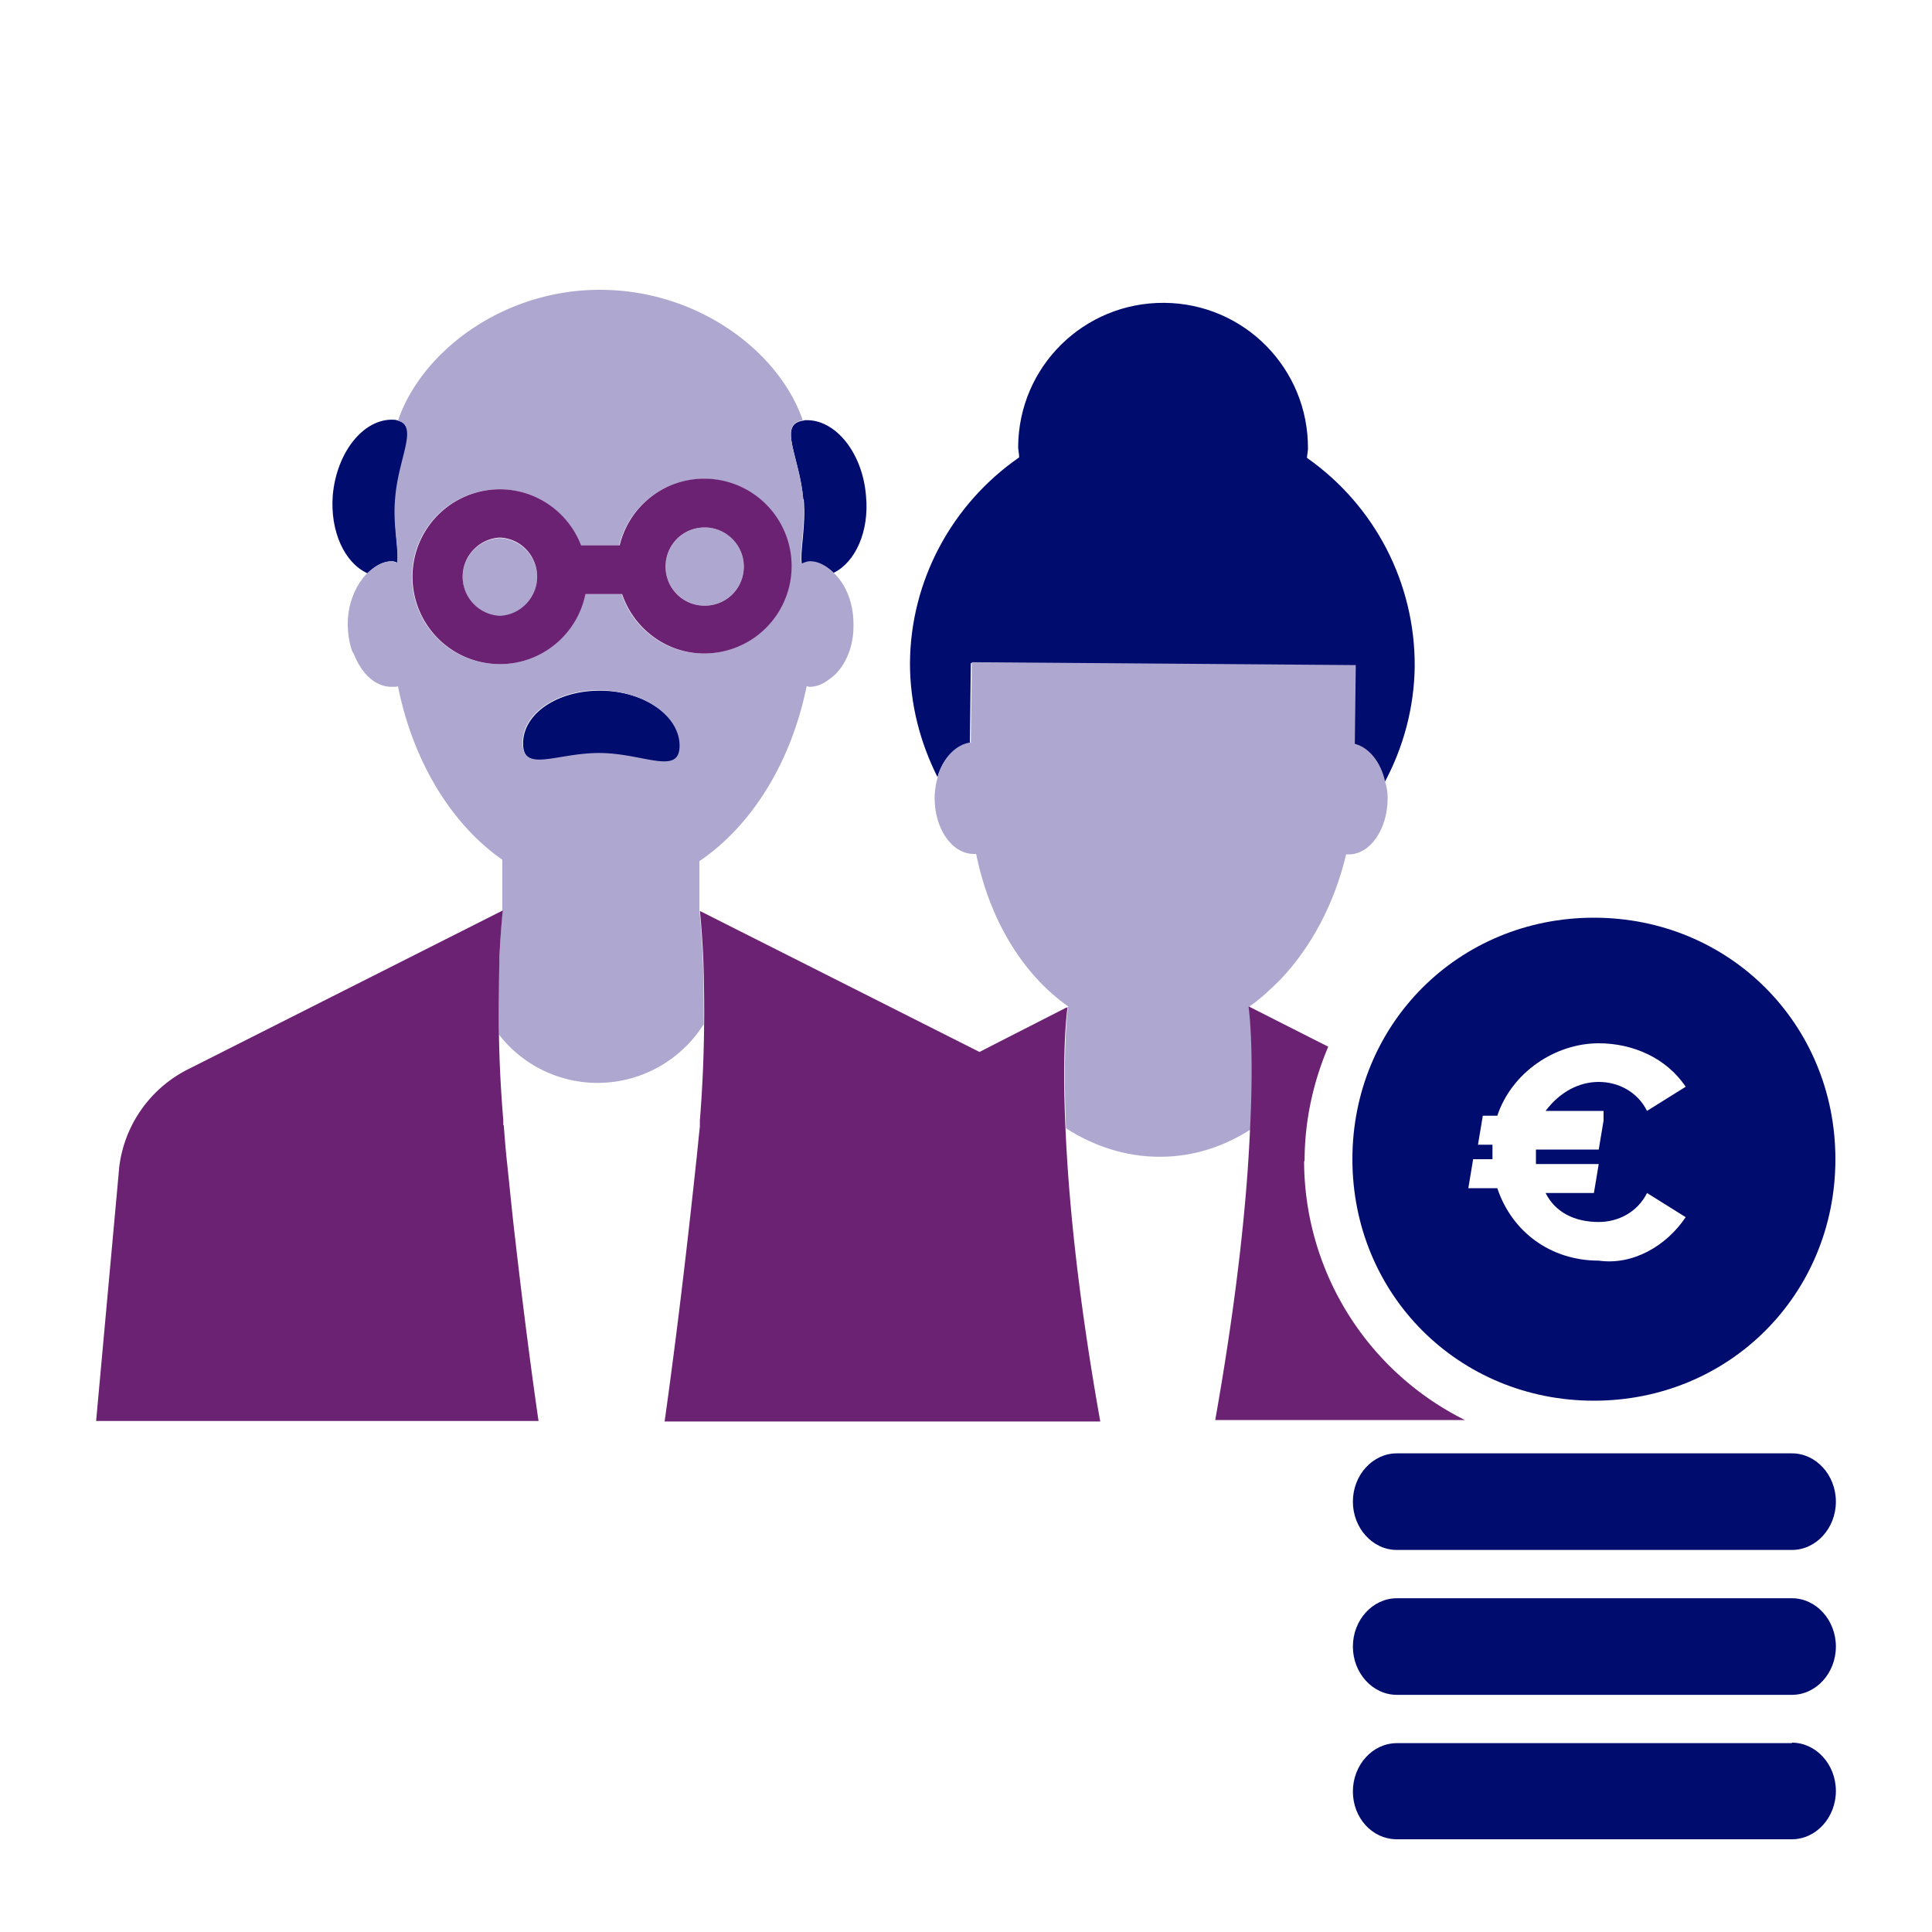 <svg data-name="Calque 1" xmlns="http://www.w3.org/2000/svg" viewBox="0 0 40 40" focusable="false" aria-hidden="true"><path d="M0 0h40v40H0z" fill="none"/><path d="M37.1 36.09h-8.18c-.5 0-.91.45-.91 1s.4.98.89.99h8.2c.5 0 .91-.45.91-1s-.41-1-.91-1Zm0-3h-8.18c-.5 0-.91.45-.91 1s.41 1 .91 1h8.18c.5 0 .91-.45.91-1s-.41-1-.91-1m0-3h-8.18c-.5 0-.91.45-.91 1s.41 1 .91 1h8.18c.5 0 .91-.45.91-1s-.41-1-.91-1" fill="#000d6e"/><circle cx="14.59" cy="11.73" r=".81" fill="#aea8d0"/><path d="M10.35 11.14c-.45.02-.79.4-.77.85.02.41.35.75.77.77.45-.02.79-.4.77-.85a.81.81 0 0 0-.77-.77" fill="#aea8d0"/><path d="M8.23 11.65c.03-.29-.09-.77-.04-1.32.07-.83.5-1.5.06-1.62-.03-.01-.06-.02-.1-.02-.62-.03-1.18.67-1.26 1.56-.06.76.25 1.41.72 1.62.15-.15.32-.25.51-.25.04 0 .07.02.11.03m4.21 2.65c-.9-.01-1.62.48-1.61 1.1 0 .62.72.19 1.62.2.9.02 1.64.47 1.64-.15s-.74-1.14-1.64-1.15Zm4.2-3.96c.05.56-.08 1.05-.04 1.34.06-.02.12-.05.18-.05.18 0 .34.1.48.23.45-.22.74-.86.67-1.59-.07-.9-.64-1.6-1.26-1.57-.02 0-.03.01-.05.01-.52.08-.06.76.01 1.63Z" fill="#000d6e"/><path d="M10.33 21.42c.49.63 1.24 1 2.04 1 .92 0 1.73-.48 2.19-1.2h.01c0-.47 0-.93-.02-1.4-.03-.62-.07-.97-.07-.97v-1.02c1.09-.74 1.9-2.05 2.22-3.62h.02s.03.01.04.01c.15 0 .28-.06.4-.15.3-.2.51-.62.51-1.1v-.05c0-.46-.17-.84-.42-1.07-.14-.13-.3-.23-.48-.23-.07 0-.12.03-.18.05-.04-.29.09-.78.04-1.34-.07-.86-.53-1.55-.01-1.63-.48-1.4-2.14-2.69-4.18-2.7h-.02c-2.04 0-3.71 1.31-4.18 2.71.43.12 0 .78-.06 1.62-.05.54.08 1.03.04 1.32-.04 0-.07-.03-.11-.03-.19 0-.36.11-.51.25-.23.24-.4.61-.4 1.05 0 .19.03.37.08.53.01.04.03.06.05.1.16.4.44.67.78.67h.03c.03 0 .07 0 .1-.01.31 1.55 1.1 2.85 2.16 3.59v1.06s-.03.35-.06.97c-.02.41-.02.96-.01 1.6Zm2.11-5.83c-.9-.01-1.61.42-1.62-.2s.72-1.11 1.61-1.1c.9.02 1.64.53 1.64 1.15s-.74.16-1.64.15Zm-2.1-1.84a1.81 1.81 0 1 1 0-3.62c.77 0 1.42.48 1.68 1.16h.8a1.806 1.806 0 0 1 3.56.43c0 1-.81 1.81-1.81 1.81-.8 0-1.46-.52-1.7-1.23h-.76a1.81 1.81 0 0 1-1.77 1.45" fill="#aea8d0"/><path d="M12.12 12.3h.76c.24.71.91 1.23 1.7 1.23a1.81 1.81 0 1 0 0-3.62c-.85 0-1.56.59-1.75 1.38h-.8c-.27-.7-.94-1.16-1.68-1.16a1.81 1.81 0 1 0 0 3.62c.86 0 1.6-.61 1.77-1.45m2.47-1.38c.44 0 .81.36.81.81s-.36.81-.81.81-.81-.36-.81-.81.36-.81.81-.81m-4.24 1.83a.81.81 0 0 1-.77-.85c.02-.41.35-.75.77-.77.45.02.79.4.77.85-.02.41-.35.75-.77.77m.07 10.54v-.1q-.075-.885-.09-1.77c-.01-.53 0-1.06.01-1.6.03-.62.07-.97.07-.97l-.1.05-6.42 3.24a2.62 2.62 0 0 0-1.42 2.01l-.48 5.27h9.16s-.22-1.47-.48-3.74c-.06-.5-.11-1.02-.17-1.59-.03-.27-.05-.53-.07-.79Z" fill="#6c2273"/><path d="m20.08 15.39.02-1.66 7.95.06-.02 1.63c.3.08.54.38.63.79.4-.74.62-1.57.63-2.41.01-1.72-.82-3.33-2.23-4.32 0-.06.02-.13.02-.19.01-1.66-1.32-3.01-2.98-3.02s-3.01 1.32-3.02 2.98c0 .07.02.14.02.22-1.4.97-2.25 2.56-2.26 4.26 0 .85.21 1.64.57 2.36.11-.39.37-.65.68-.69Z" fill="#000d6e"/><path d="M22.07 23.36c.56.36 1.22.59 1.94.59s1.34-.22 1.89-.57c.08-1.75-.03-2.55-.03-2.55h.01c.23-.16.44-.36.64-.56.64-.68 1.11-1.57 1.35-2.58h.05c.45 0 .81-.52.81-1.17 0-.12-.02-.23-.05-.33-.09-.41-.33-.71-.63-.79l.02-1.63-7.95-.06-.02 1.66c-.3.04-.56.3-.68.69-.04.15-.07.3-.07.46 0 .64.36 1.16.81 1.16h.05c.27 1.33.94 2.48 1.91 3.16l-.03.02h.02s-.11.78-.04 2.49Z" fill="#aea8d0"/><path d="M22.1 20.86h-.02l-1.49.76-.31.16-5.79-2.92s.04.35.07.97c.04 1.12.02 2.25-.07 3.37v.13c-.03.25-.05.5-.08.76-.19 1.78-.4 3.56-.65 5.34h9.02c-.48-2.69-.66-4.68-.72-6.06-.08-1.71.04-2.5.04-2.5Zm4.91 3.18c0-.84.18-1.64.49-2.37l-.14-.07-1.5-.76h-.01s.12.8.03 2.55c-.06 1.38-.25 3.36-.72 6.01h5.17A6 6 0 0 1 27 24.04Z" fill="#6c2273"/><path d="M33 19c-2.8 0-5 2.2-5 5s2.2 5 5 5 5-2.2 5-5-2.2-5-5-5m.2 4.2-.1.6h-1.3v.3h1.3l-.1.6h-1c.2.4.6.6 1.1.6.4 0 .8-.2 1-.6l.8.5c-.4.6-1.1 1-1.8.9-1 0-1.8-.6-2.1-1.5h-.6l.1-.6h.4v-.3h-.3l.1-.6h.3c.3-.9 1.2-1.5 2.1-1.5.7 0 1.4.3 1.8.9l-.8.5c-.2-.4-.6-.6-1-.6s-.8.2-1.1.6h1.2z" fill="#000d6e"/></svg>